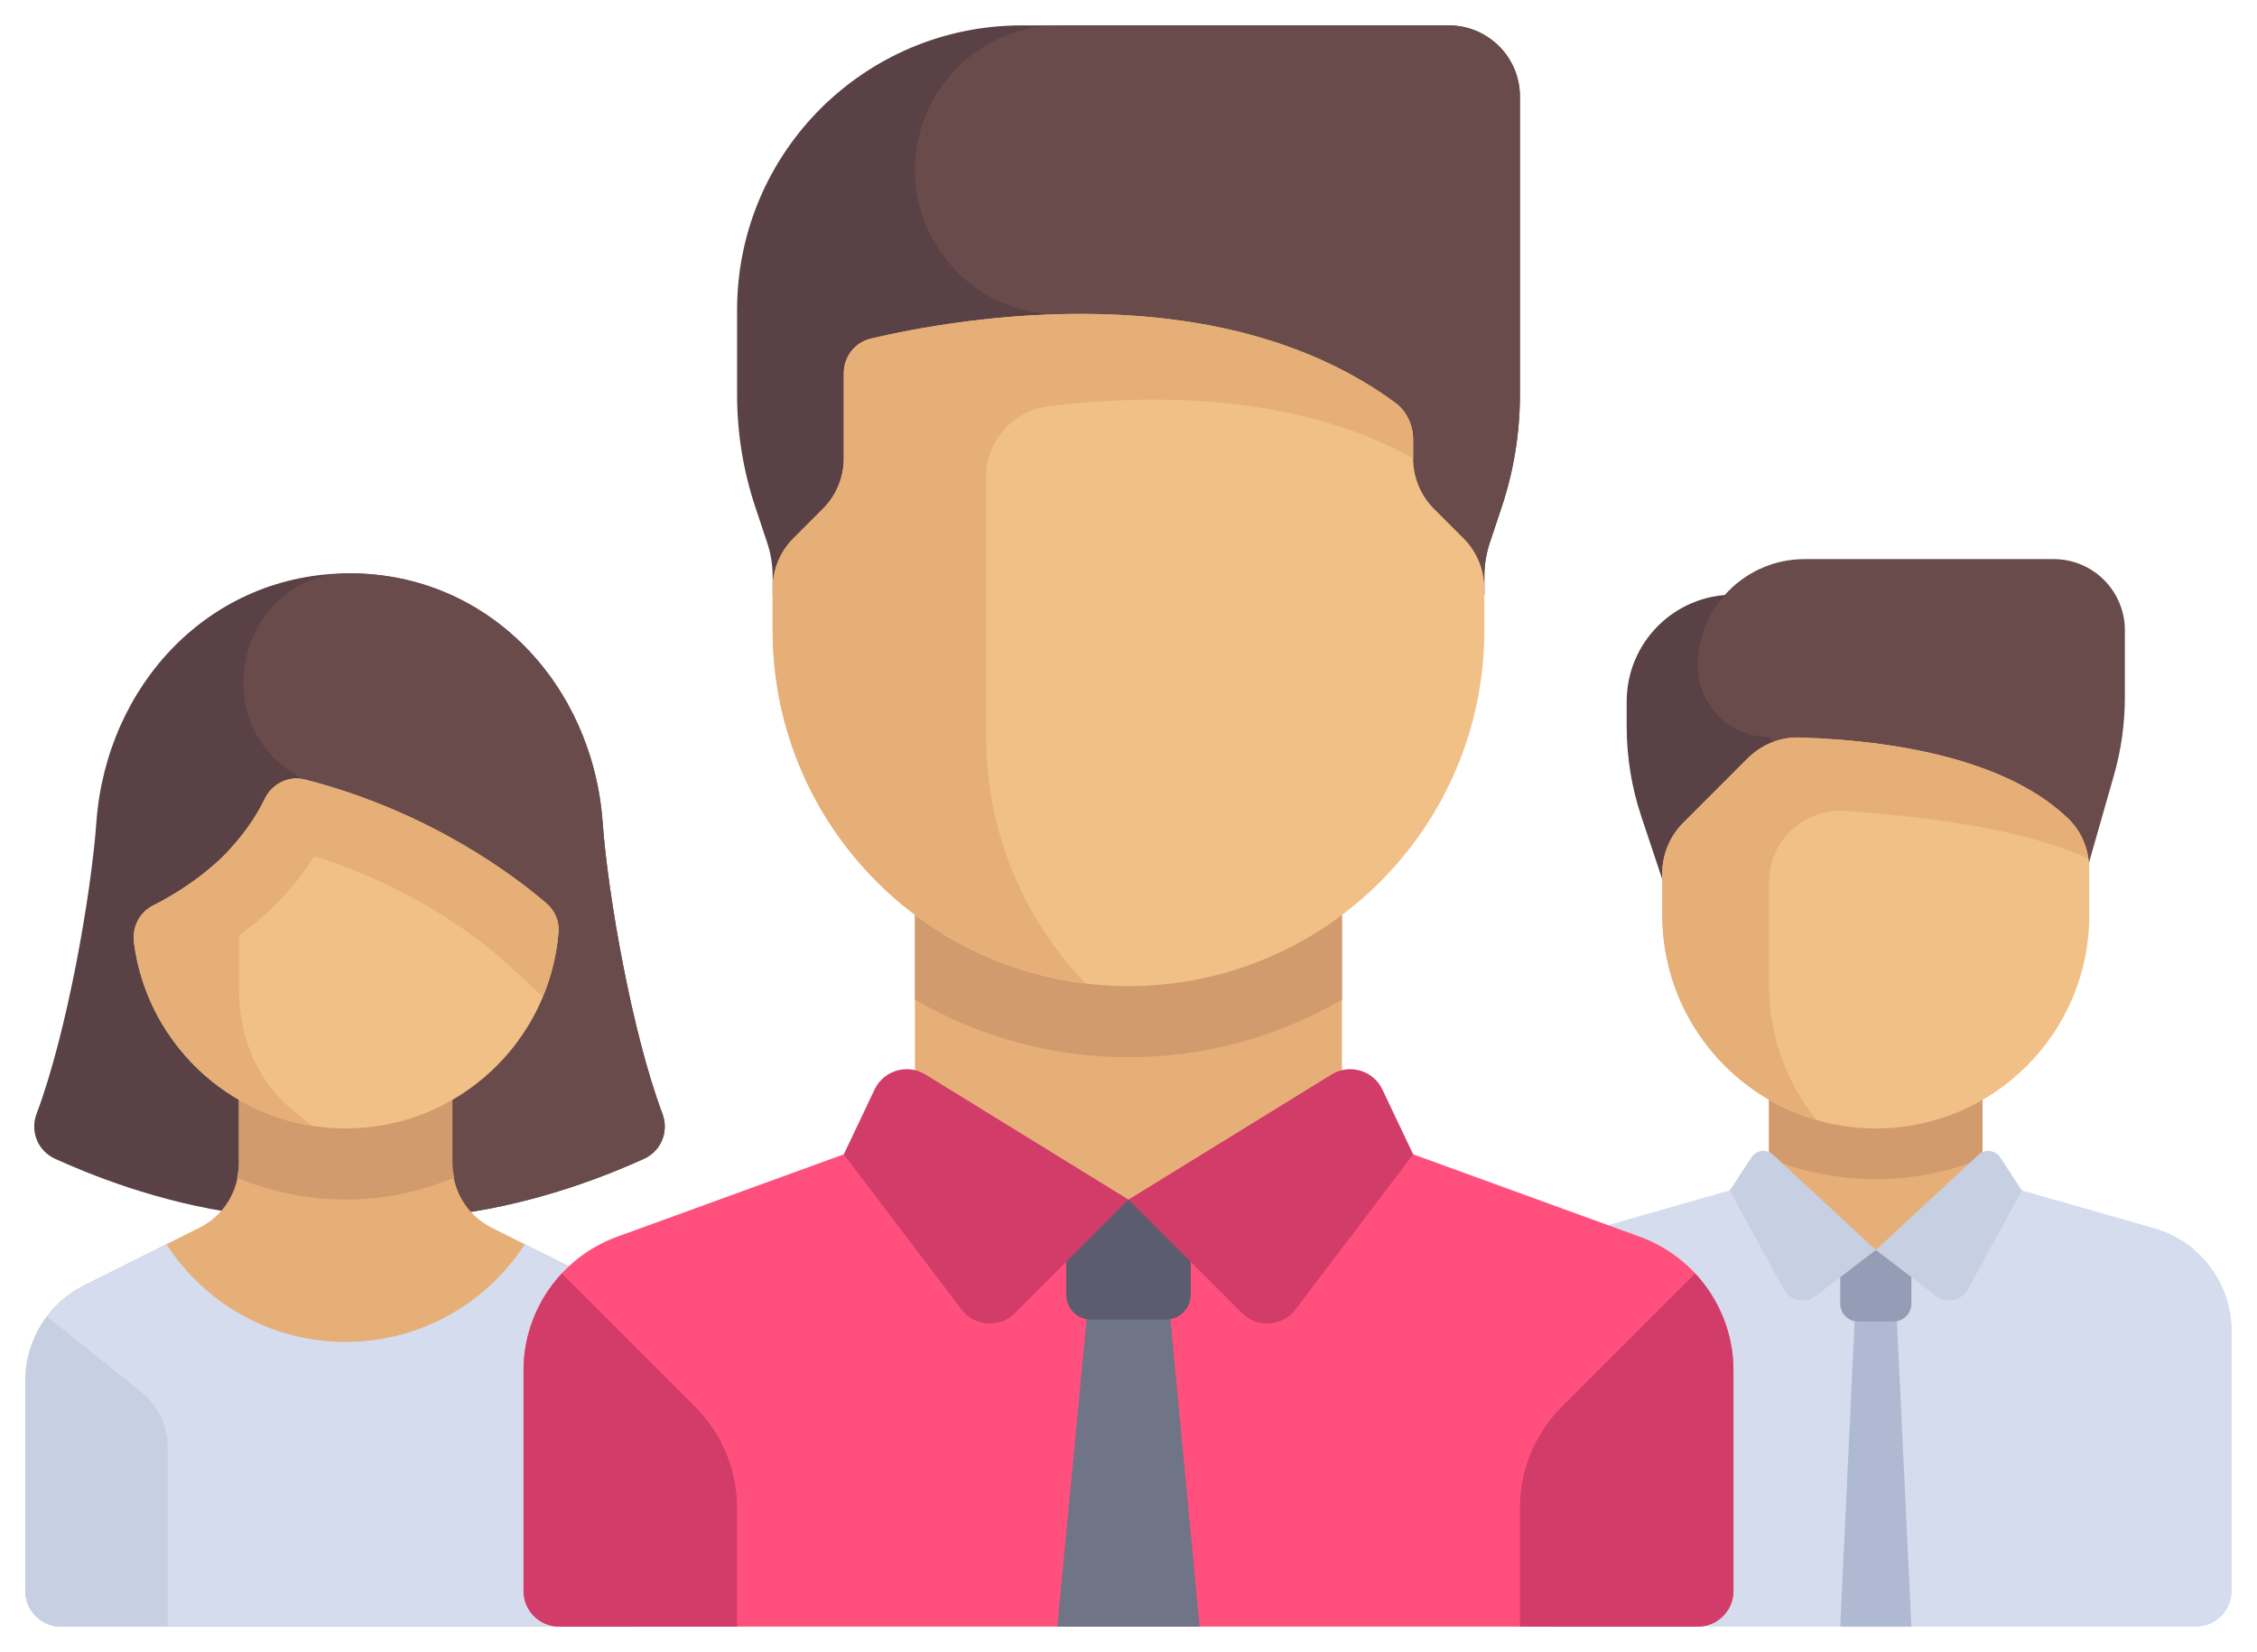 <?xml version="1.0" encoding="UTF-8"?> <svg xmlns="http://www.w3.org/2000/svg" viewBox="5599 5239.354 89 65.146" data-guides="{&quot;vertical&quot;:[],&quot;horizontal&quot;:[]}"><path fill="#5A4146" stroke="none" fill-opacity="1" stroke-width="1" stroke-opacity="1" font-size-adjust="none" id="tSvg1112905541d" title="Path 73" d="M 5663.145 5267.016 C 5663.145 5267.344 5663.145 5267.672 5663.145 5268.001C 5663.145 5269.207 5663.339 5270.406 5663.721 5271.551C 5664.464 5273.781 5665.208 5276.011 5665.951 5278.242C 5667.354 5278.242 5668.757 5278.242 5670.161 5278.242C 5670.161 5273.097 5670.161 5267.951 5670.161 5262.806C 5669.225 5262.806 5668.29 5262.806 5667.354 5262.806C 5665.029 5262.806 5663.145 5264.691 5663.145 5267.016Z"></path><path fill="#694B4B" stroke="none" fill-opacity="1" stroke-width="1" stroke-opacity="1" font-size-adjust="none" id="tSvgb2079204da" title="Path 74" d="M 5682.358 5269.931 C 5681.566 5272.701 5680.775 5275.472 5679.984 5278.242C 5676.242 5274.968 5672.5 5271.694 5668.758 5268.419C 5667.208 5268.419 5665.951 5267.163 5665.951 5265.613C 5665.951 5263.288 5667.836 5261.403 5670.161 5261.403C 5673.435 5261.403 5676.709 5261.403 5679.983 5261.403C 5681.533 5261.403 5682.79 5262.66 5682.79 5264.21C 5682.79 5265.089 5682.79 5265.968 5682.79 5266.847C 5682.79 5267.89 5682.645 5268.928 5682.358 5269.931Z"></path><path fill="#E6AF78" stroke="none" fill-opacity="1" stroke-width="1" stroke-opacity="1" font-size-adjust="none" id="tSvg183a32d6b20" title="Path 75" d="M 5677.175 5282.452 C 5674.369 5282.452 5671.562 5282.452 5668.756 5282.452C 5668.756 5284.523 5668.756 5286.593 5668.756 5288.663C 5671.562 5288.663 5674.369 5288.663 5677.175 5288.663C 5677.175 5286.593 5677.175 5284.523 5677.175 5282.452Z"></path><path fill="#D29B6E" stroke="none" fill-opacity="1" stroke-width="1" stroke-opacity="1" font-size-adjust="none" id="tSvg995886d34f" title="Path 76" d="M 5668.756 5285.029 C 5670.057 5285.558 5671.476 5285.856 5672.966 5285.856C 5674.454 5285.856 5675.874 5285.558 5677.175 5285.029C 5677.175 5284.17 5677.175 5283.311 5677.175 5282.452C 5674.369 5282.452 5671.562 5282.452 5668.756 5282.452C 5668.756 5283.311 5668.756 5284.17 5668.756 5285.029Z"></path><path fill="#D5DCED" stroke="none" fill-opacity="1" stroke-width="1" stroke-opacity="1" font-size-adjust="none" id="tSvgd238459ee1" title="Path 77" d="M 5683.947 5287.79 C 5681.69 5287.145 5679.434 5286.5 5677.177 5285.856C 5675.774 5286.787 5674.371 5287.718 5672.968 5288.649C 5671.564 5287.718 5670.161 5286.787 5668.758 5285.855C 5666.502 5286.5 5664.245 5287.145 5661.989 5287.79C 5660.181 5288.306 5658.935 5289.958 5658.935 5291.837C 5658.935 5295.257 5658.935 5298.677 5658.935 5302.097C 5658.935 5302.872 5659.564 5303.5 5660.339 5303.5C 5668.758 5303.5 5677.177 5303.5 5685.597 5303.5C 5686.372 5303.5 5687 5302.872 5687 5302.097C 5687 5298.677 5687 5295.257 5687 5291.837C 5687 5289.958 5685.754 5288.306 5683.947 5287.79Z"></path><path fill="#AFB9D2" stroke="none" fill-opacity="1" stroke-width="1" stroke-opacity="1" font-size-adjust="none" id="tSvg12a14386307" title="Path 78" d="M 5674.371 5303.5 C 5673.435 5303.5 5672.5 5303.5 5671.565 5303.5C 5671.798 5298.554 5672.032 5293.608 5672.266 5288.662C 5672.734 5288.662 5673.202 5288.662 5673.669 5288.662C 5673.903 5293.608 5674.137 5298.554 5674.371 5303.5Z"></path><path fill="#F0C087" stroke="none" fill-opacity="1" stroke-width="1" stroke-opacity="1" font-size-adjust="none" id="tSvg2283c38557" title="Path 79" d="M 5672.968 5283.855 C 5668.318 5283.855 5664.549 5280.085 5664.549 5275.435C 5664.549 5274.887 5664.549 5274.339 5664.549 5273.791C 5664.549 5273.047 5664.845 5272.333 5665.371 5271.807C 5666.219 5270.959 5667.067 5270.11 5667.915 5269.262C 5668.454 5268.724 5669.191 5268.414 5669.953 5268.438C 5674.438 5268.579 5678.408 5269.54 5680.579 5271.66C 5681.11 5272.179 5681.388 5272.905 5681.388 5273.647C 5681.388 5274.243 5681.388 5274.839 5681.388 5275.435C 5681.388 5280.085 5677.618 5283.855 5672.968 5283.855Z"></path><path fill="#E6AF78" stroke="none" fill-opacity="1" stroke-width="1" stroke-opacity="1" font-size-adjust="none" id="tSvgcf1c3213e7" title="Path 80" d="M 5668.758 5274.14 C 5668.758 5272.521 5670.118 5271.234 5671.733 5271.337C 5674.566 5271.518 5678.77 5271.991 5681.349 5273.232C 5681.264 5272.64 5681.01 5272.081 5680.579 5271.66C 5678.408 5269.54 5674.438 5268.579 5669.953 5268.438C 5669.952 5268.438 5669.952 5268.438 5669.952 5268.438C 5669.191 5268.414 5668.454 5268.724 5667.915 5269.262C 5667.067 5270.11 5666.219 5270.958 5665.371 5271.807C 5664.845 5272.333 5664.549 5273.047 5664.549 5273.791C 5664.549 5274.339 5664.549 5274.887 5664.549 5275.435C 5664.549 5279.275 5667.122 5282.507 5670.635 5283.52C 5669.466 5282.077 5668.759 5280.245 5668.759 5278.242C 5668.759 5276.874 5668.759 5275.507 5668.758 5274.14Z"></path><path fill="#959CB5" stroke="none" fill-opacity="1" stroke-width="1" stroke-opacity="1" font-size-adjust="none" id="tSvgf59deec9f7" title="Path 81" d="M 5673.669 5291.468 C 5673.202 5291.468 5672.734 5291.468 5672.266 5291.468C 5671.879 5291.468 5671.565 5291.154 5671.565 5290.767C 5671.565 5290.065 5671.565 5289.364 5671.565 5288.662C 5672.5 5288.662 5673.435 5288.662 5674.371 5288.662C 5674.371 5289.364 5674.371 5290.065 5674.371 5290.767C 5674.371 5291.154 5674.057 5291.468 5673.669 5291.468Z"></path><path fill="#C7CFE2" stroke="none" fill-opacity="1" stroke-width="1" stroke-opacity="1" font-size-adjust="none" id="tSvg15b3118de8d" title="Path 82" d="M 5672.969 5288.649 C 5672.176 5289.255 5671.383 5289.86 5670.59 5290.466C 5670.181 5290.779 5669.588 5290.653 5669.341 5290.201C 5668.629 5288.902 5667.918 5287.604 5667.207 5286.305C 5667.493 5285.868 5667.78 5285.431 5668.066 5284.995C 5668.256 5284.704 5668.662 5284.655 5668.917 5284.891C 5670.268 5286.144 5671.618 5287.396 5672.969 5288.649Z"></path><path fill="#C7CFE2" stroke="none" fill-opacity="1" stroke-width="1" stroke-opacity="1" font-size-adjust="none" id="tSvgfa2452091e" title="Path 83" d="M 5672.969 5288.649 C 5673.762 5289.255 5674.554 5289.86 5675.347 5290.466C 5675.757 5290.779 5676.349 5290.654 5676.597 5290.201C 5677.308 5288.902 5678.019 5287.604 5678.73 5286.305C 5678.444 5285.868 5678.158 5285.432 5677.872 5284.995C 5677.681 5284.704 5677.275 5284.655 5677.02 5284.891C 5675.67 5286.144 5674.319 5287.396 5672.969 5288.649Z"></path><path fill="#5A4146" stroke="none" fill-opacity="1" stroke-width="1" stroke-opacity="1" font-size-adjust="none" id="tSvgb1ce56e380" title="Path 84" d="M 5625.118 5283.269 C 5623.919 5280.092 5622.968 5274.63 5622.762 5271.786C 5622.372 5266.375 5618.294 5261.964 5612.781 5261.964C 5607.268 5261.964 5603.19 5266.375 5602.8 5271.786C 5602.594 5274.63 5601.643 5280.092 5600.444 5283.269C 5600.18 5283.969 5600.485 5284.742 5601.175 5285.054C 5602.459 5285.636 5605.199 5286.777 5608.503 5287.222C 5611.355 5287.222 5614.207 5287.222 5617.059 5287.222C 5620.347 5286.776 5623.106 5285.635 5624.387 5285.054C 5625.077 5284.742 5625.382 5283.969 5625.118 5283.269Z"></path><path fill="#694B4B" stroke="none" fill-opacity="1" stroke-width="1" stroke-opacity="1" font-size-adjust="none" id="tSvg8f73594860" title="Path 85" d="M 5624.39 5285.054 C 5625.08 5284.742 5625.385 5283.969 5625.12 5283.269C 5623.922 5280.092 5622.97 5274.63 5622.765 5271.786C 5622.374 5266.375 5618.296 5261.964 5612.784 5261.964C 5612.77 5261.964 5612.756 5261.964 5612.742 5261.964C 5608.512 5261.981 5607.017 5267.75 5610.659 5269.902C 5610.877 5270.032 5611.018 5270.094 5611.018 5270.094C 5612.081 5275.803 5613.144 5281.513 5614.207 5287.222C 5615.158 5287.222 5616.11 5287.222 5617.061 5287.222C 5620.35 5286.776 5623.109 5285.635 5624.39 5285.054Z"></path><path fill="#E6AF78" stroke="none" fill-opacity="1" stroke-width="1" stroke-opacity="1" font-size-adjust="none" id="tSvg2528565092" title="Path 86" d="M 5622.931 5290.039 C 5621.417 5289.282 5619.904 5288.525 5618.39 5287.769C 5617.439 5287.293 5616.838 5286.321 5616.839 5285.258C 5616.839 5283.855 5616.839 5282.452 5616.839 5281.048C 5614.032 5281.048 5611.226 5281.048 5608.419 5281.048C 5608.419 5282.452 5608.419 5283.855 5608.419 5285.258C 5608.419 5286.321 5607.819 5287.293 5606.868 5287.768C 5605.354 5288.525 5603.841 5289.282 5602.327 5290.039C 5600.901 5290.752 5600 5292.209 5600 5293.804C 5600 5296.568 5600 5299.332 5600 5302.096C 5600 5302.871 5600.628 5303.5 5601.403 5303.5C 5608.887 5303.5 5616.371 5303.5 5623.855 5303.5C 5624.63 5303.5 5625.258 5302.871 5625.258 5302.096C 5625.258 5299.332 5625.258 5296.568 5625.258 5293.804C 5625.258 5292.209 5624.357 5290.752 5622.931 5290.039Z"></path><path fill="#D29B6E" stroke="none" fill-opacity="1" stroke-width="1" stroke-opacity="1" font-size-adjust="none" id="tSvg4860a09ce0" title="Path 87" d="M 5612.629 5286.661 C 5614.14 5286.661 5615.587 5286.35 5616.914 5285.795C 5616.879 5285.618 5616.839 5285.443 5616.839 5285.258C 5616.839 5283.855 5616.839 5282.452 5616.839 5281.048C 5614.033 5281.048 5611.226 5281.048 5608.42 5281.048C 5608.42 5282.452 5608.42 5283.855 5608.42 5285.258C 5608.42 5285.444 5608.379 5285.62 5608.344 5285.798C 5609.671 5286.35 5611.118 5286.661 5612.629 5286.661Z"></path><path fill="#D5DCED" stroke="none" fill-opacity="1" stroke-width="1" stroke-opacity="1" font-size-adjust="none" id="tSvg8a904444ad" title="Path 88" d="M 5622.931 5290.039 C 5621.853 5289.5 5620.774 5288.961 5619.696 5288.421C 5618.196 5290.738 5615.594 5292.274 5612.629 5292.274C 5609.664 5292.274 5607.062 5290.738 5605.562 5288.421C 5604.484 5288.961 5603.405 5289.5 5602.327 5290.039C 5600.901 5290.752 5600 5292.209 5600 5293.804C 5600 5296.568 5600 5299.332 5600 5302.096C 5600 5302.871 5600.628 5303.5 5601.403 5303.5C 5608.887 5303.5 5616.371 5303.5 5623.855 5303.5C 5624.63 5303.5 5625.258 5302.871 5625.258 5302.096C 5625.258 5299.332 5625.258 5296.568 5625.258 5293.804C 5625.258 5292.209 5624.357 5290.752 5622.931 5290.039Z"></path><path fill="#F0C087" stroke="none" fill-opacity="1" stroke-width="1" stroke-opacity="1" font-size-adjust="none" id="tSvg426aebd3e4" title="Path 89" d="M 5612.631 5283.855 C 5608.351 5283.855 5604.816 5280.66 5604.282 5276.525C 5604.205 5275.926 5604.493 5275.338 5605.032 5275.066C 5605.678 5274.741 5606.617 5274.191 5607.516 5273.389C 5608.517 5272.496 5609.104 5271.554 5609.436 5270.863C 5609.721 5270.267 5610.378 5269.93 5611.018 5270.094C 5615.958 5271.354 5619.322 5273.924 5620.542 5274.974C 5620.87 5275.255 5621.059 5275.671 5621.025 5276.102C 5620.685 5280.44 5617.057 5283.855 5612.631 5283.855Z"></path><path fill="#E6AF78" stroke="none" fill-opacity="1" stroke-width="1" stroke-opacity="1" font-size-adjust="none" id="tSvg247fced580" title="Path 90" d="M 5620.542 5274.974 C 5619.322 5273.924 5615.958 5271.354 5611.017 5270.094C 5610.378 5269.93 5609.721 5270.267 5609.435 5270.863C 5609.184 5271.386 5608.769 5272.053 5608.153 5272.734C 5608.153 5272.736 5608.152 5272.737 5608.152 5272.739C 5607.961 5272.956 5607.758 5273.173 5607.516 5273.389C 5606.617 5274.191 5605.678 5274.741 5605.032 5275.066C 5604.492 5275.339 5604.205 5275.926 5604.282 5276.525C 5604.762 5280.239 5607.668 5283.195 5611.355 5283.759C 5609.675 5282.616 5608.422 5281.044 5608.422 5278.242C 5608.422 5277.575 5608.422 5276.908 5608.422 5276.241C 5608.741 5276.006 5609.062 5275.771 5609.384 5275.483C 5610.164 5274.787 5610.845 5273.982 5611.391 5273.116C 5615.17 5274.295 5617.733 5276.26 5618.704 5277.095C 5618.97 5277.328 5619.63 5277.936 5620.402 5278.661C 5620.734 5277.861 5620.954 5277.003 5621.025 5276.102C 5621.059 5275.671 5620.87 5275.256 5620.542 5274.974Z"></path><path fill="#C7CFE2" stroke="none" fill-opacity="1" stroke-width="1" stroke-opacity="1" font-size-adjust="none" id="tSvg1ac9d39007" title="Path 91" d="M 5600.855 5291.275 C 5600.315 5291.992 5600 5292.872 5600 5293.804C 5600 5296.568 5600 5299.332 5600 5302.097C 5600 5302.872 5600.628 5303.5 5601.403 5303.5C 5602.806 5303.5 5604.21 5303.5 5605.613 5303.5C 5605.613 5301.143 5605.613 5298.786 5605.613 5296.429C 5605.613 5295.577 5605.225 5294.77 5604.56 5294.238C 5603.325 5293.25 5602.09 5292.262 5600.855 5291.275Z"></path><path fill="#FF507D" stroke="none" fill-opacity="1" stroke-width="1" stroke-opacity="1" font-size-adjust="none" id="tSvg1739d09661e" title="Path 92" d="M 5663.659 5288.124 C 5659.746 5286.701 5655.832 5285.278 5651.919 5283.855C 5649.112 5284.79 5646.306 5285.726 5643.499 5286.661C 5640.693 5285.726 5637.886 5284.79 5635.08 5283.855C 5631.167 5285.278 5627.253 5286.701 5623.339 5288.124C 5621.121 5288.931 5619.645 5291.039 5619.645 5293.399C 5619.645 5296.298 5619.645 5299.197 5619.645 5302.097C 5619.645 5302.872 5620.273 5303.5 5621.048 5303.5C 5636.015 5303.5 5650.983 5303.5 5665.951 5303.5C 5666.726 5303.5 5667.354 5302.872 5667.354 5302.097C 5667.354 5299.197 5667.354 5296.298 5667.354 5293.399C 5667.354 5291.039 5665.878 5288.931 5663.659 5288.124Z"></path><path fill="#707487" stroke="none" fill-opacity="1" stroke-width="1" stroke-opacity="1" font-size-adjust="none" id="tSvg7b5578e3a3" title="Path 93" d="M 5642.03 5289.468 C 5641.584 5294.145 5641.139 5298.822 5640.693 5303.5C 5642.564 5303.5 5644.435 5303.5 5646.306 5303.5C 5645.861 5298.822 5645.415 5294.145 5644.97 5289.468C 5643.99 5289.468 5643.01 5289.468 5642.03 5289.468Z"></path><path fill="#5B5D6E" stroke="none" fill-opacity="1" stroke-width="1" stroke-opacity="1" font-size-adjust="none" id="tSvg40b28ba6b7" title="Path 94" d="M 5644.972 5291.395 C 5643.99 5291.395 5643.007 5291.395 5642.025 5291.395C 5641.483 5291.395 5641.043 5290.956 5641.043 5290.413C 5641.043 5289.163 5641.043 5287.912 5641.043 5286.661C 5642.68 5286.661 5644.317 5286.661 5645.954 5286.661C 5645.954 5287.912 5645.954 5289.163 5645.954 5290.413C 5645.954 5290.956 5645.514 5291.395 5644.972 5291.395Z"></path><path fill="#D23C69" stroke="none" fill-opacity="1" stroke-width="1" stroke-opacity="1" font-size-adjust="none" id="tSvg2bdb7be665" title="Path 95" d="M 5665.844 5289.575 C 5666.792 5290.592 5667.355 5291.946 5667.355 5293.399C 5667.355 5296.298 5667.355 5299.197 5667.355 5302.096C 5667.355 5302.872 5666.727 5303.5 5665.952 5303.5C 5663.613 5303.5 5661.274 5303.5 5658.935 5303.5C 5658.935 5301.936 5658.935 5300.372 5658.935 5298.809C 5658.935 5297.32 5659.527 5295.892 5660.579 5294.84C 5662.334 5293.085 5664.089 5291.33 5665.844 5289.575Z"></path><path fill="#5A4146" stroke="none" fill-opacity="1" stroke-width="1" stroke-opacity="1" font-size-adjust="none" id="tSvg45656bcf0d" title="Path 96" d="M 5658.935 5254.916 C 5658.935 5250.998 5658.935 5247.08 5658.935 5243.161C 5658.935 5241.611 5657.679 5240.355 5656.129 5240.355C 5650.516 5240.355 5644.903 5240.355 5639.29 5240.355C 5633.091 5240.355 5628.065 5245.381 5628.065 5251.581C 5628.065 5252.693 5628.065 5253.804 5628.065 5254.916C 5628.065 5256.425 5628.308 5257.923 5628.785 5259.354C 5628.94 5259.821 5629.096 5260.288 5629.252 5260.755C 5629.395 5261.184 5629.468 5261.634 5629.468 5262.086C 5629.468 5262.326 5629.468 5262.566 5629.468 5262.806C 5638.823 5262.806 5648.177 5262.806 5657.532 5262.806C 5657.532 5262.566 5657.532 5262.326 5657.532 5262.086C 5657.532 5261.634 5657.605 5261.184 5657.748 5260.755C 5657.904 5260.288 5658.06 5259.821 5658.215 5259.354C 5658.692 5257.923 5658.935 5256.424 5658.935 5254.916Z"></path><path fill="#694B4B" stroke="none" fill-opacity="1" stroke-width="1" stroke-opacity="1" font-size-adjust="none" id="tSvg1456ec2504b" title="Path 97" d="M 5635.08 5246.055 C 5635.08 5249.204 5637.632 5251.756 5640.781 5251.756C 5641.044 5251.756 5641.307 5251.756 5641.57 5251.756C 5641.697 5255.439 5641.824 5259.123 5641.951 5262.806C 5647.144 5262.806 5652.338 5262.806 5657.532 5262.806C 5657.532 5262.566 5657.532 5262.326 5657.532 5262.086C 5657.532 5261.633 5657.604 5261.184 5657.748 5260.755C 5657.903 5260.288 5658.059 5259.821 5658.215 5259.354C 5658.692 5257.923 5658.935 5256.424 5658.935 5254.916C 5658.935 5250.998 5658.935 5247.08 5658.935 5243.161C 5658.935 5241.611 5657.678 5240.355 5656.128 5240.355C 5651.012 5240.355 5645.896 5240.355 5640.781 5240.355C 5637.632 5240.355 5635.08 5242.907 5635.08 5246.055Z"></path><path fill="#E6AF78" stroke="none" fill-opacity="1" stroke-width="1" stroke-opacity="1" font-size-adjust="none" id="tSvg13d78a899db" title="Path 98" d="M 5651.917 5274.033 C 5646.304 5274.033 5640.691 5274.033 5635.078 5274.033C 5635.078 5278.242 5635.078 5282.452 5635.078 5286.661C 5640.691 5286.661 5646.304 5286.661 5651.917 5286.661C 5651.917 5282.452 5651.917 5278.242 5651.917 5274.033Z"></path><path fill="#D29B6E" stroke="none" fill-opacity="1" stroke-width="1" stroke-opacity="1" font-size-adjust="none" id="tSvg9bf4cc69b5" title="Path 99" d="M 5635.08 5278.777 C 5637.559 5280.213 5640.429 5281.048 5643.499 5281.048C 5646.57 5281.048 5649.44 5280.213 5651.919 5278.777C 5651.919 5277.195 5651.919 5275.614 5651.919 5274.032C 5646.306 5274.032 5640.693 5274.032 5635.08 5274.032C 5635.08 5275.614 5635.08 5277.195 5635.08 5278.777Z"></path><path fill="#D23C69" stroke="none" fill-opacity="1" stroke-width="1" stroke-opacity="1" font-size-adjust="none" id="tSvg14439e77bf6" title="Path 100" d="M 5643.499 5286.661 C 5642.007 5288.153 5640.516 5289.645 5639.024 5291.137C 5638.422 5291.738 5637.428 5291.67 5636.914 5290.993C 5635.367 5288.954 5633.82 5286.916 5632.273 5284.878C 5632.678 5284.026 5633.083 5283.173 5633.487 5282.32C 5633.845 5281.565 5634.78 5281.289 5635.491 5281.727C 5638.16 5283.372 5640.83 5285.017 5643.499 5286.661Z"></path><path fill="#D23C69" stroke="none" fill-opacity="1" stroke-width="1" stroke-opacity="1" font-size-adjust="none" id="tSvg2649f4e16f" title="Path 101" d="M 5643.5 5286.661 C 5644.992 5288.153 5646.484 5289.645 5647.975 5291.137C 5648.577 5291.738 5649.571 5291.67 5650.085 5290.993C 5651.632 5288.954 5653.179 5286.916 5654.726 5284.878C 5654.321 5284.026 5653.917 5283.173 5653.512 5282.32C 5653.154 5281.565 5652.22 5281.289 5651.508 5281.727C 5648.839 5283.372 5646.169 5285.017 5643.5 5286.661Z"></path><path fill="#F0C087" stroke="none" fill-opacity="1" stroke-width="1" stroke-opacity="1" font-size-adjust="none" id="tSvg74ebc3f134" title="Path 102" d="M 5643.499 5278.242 C 5635.749 5278.242 5629.467 5271.959 5629.467 5264.21C 5629.467 5263.662 5629.467 5263.114 5629.467 5262.566C 5629.467 5261.821 5629.762 5261.108 5630.289 5260.581C 5630.676 5260.194 5631.064 5259.806 5631.451 5259.419C 5631.977 5258.892 5632.273 5258.179 5632.273 5257.434C 5632.273 5256.313 5632.273 5255.192 5632.273 5254.07C 5632.273 5253.421 5632.709 5252.856 5633.342 5252.707C 5636.66 5251.923 5646.988 5250.066 5654.016 5255.235C 5654.472 5255.571 5654.725 5256.122 5654.725 5256.689C 5654.725 5256.937 5654.725 5257.186 5654.725 5257.434C 5654.725 5258.178 5655.02 5258.892 5655.547 5259.419C 5655.934 5259.806 5656.322 5260.194 5656.709 5260.581C 5657.235 5261.107 5657.531 5261.821 5657.531 5262.566C 5657.531 5263.114 5657.531 5263.662 5657.531 5264.21C 5657.531 5271.959 5651.249 5278.242 5643.499 5278.242Z"></path><path fill="#E6AF78" stroke="none" fill-opacity="1" stroke-width="1" stroke-opacity="1" font-size-adjust="none" id="tSvg1178f287220" title="Path 103" d="M 5654.016 5255.235 C 5649.073 5251.6 5642.507 5251.443 5637.886 5251.94C 5635.937 5252.15 5634.327 5252.475 5633.342 5252.707C 5632.71 5252.856 5632.273 5253.421 5632.273 5254.071C 5632.273 5255.192 5632.273 5256.313 5632.273 5257.434C 5632.273 5258.179 5631.978 5258.892 5631.451 5259.419C 5631.064 5259.806 5630.676 5260.194 5630.289 5260.581C 5629.762 5261.108 5629.467 5261.822 5629.467 5262.566C 5629.467 5263.114 5629.467 5263.662 5629.467 5264.21C 5629.467 5271.385 5634.855 5277.291 5641.803 5278.13C 5639.382 5275.608 5637.886 5272.191 5637.886 5268.419C 5637.886 5265.001 5637.886 5261.582 5637.886 5258.163C 5637.886 5256.741 5638.944 5255.552 5640.354 5255.375C 5643.722 5254.953 5649.89 5254.699 5654.725 5257.435C 5654.725 5257.186 5654.725 5256.937 5654.725 5256.689C 5654.725 5256.122 5654.472 5255.571 5654.016 5255.235Z"></path><path fill="#D23C69" stroke="none" fill-opacity="1" stroke-width="1" stroke-opacity="1" font-size-adjust="none" id="tSvgfd27977aa9" title="Path 104" d="M 5621.155 5289.575 C 5620.208 5290.592 5619.645 5291.946 5619.645 5293.399C 5619.645 5296.298 5619.645 5299.197 5619.645 5302.096C 5619.645 5302.872 5620.273 5303.5 5621.048 5303.5C 5623.386 5303.5 5625.725 5303.5 5628.064 5303.5C 5628.064 5301.936 5628.064 5300.372 5628.064 5298.809C 5628.064 5297.32 5627.472 5295.892 5626.42 5294.84C 5624.665 5293.085 5622.91 5291.33 5621.155 5289.575Z"></path><defs></defs></svg> 